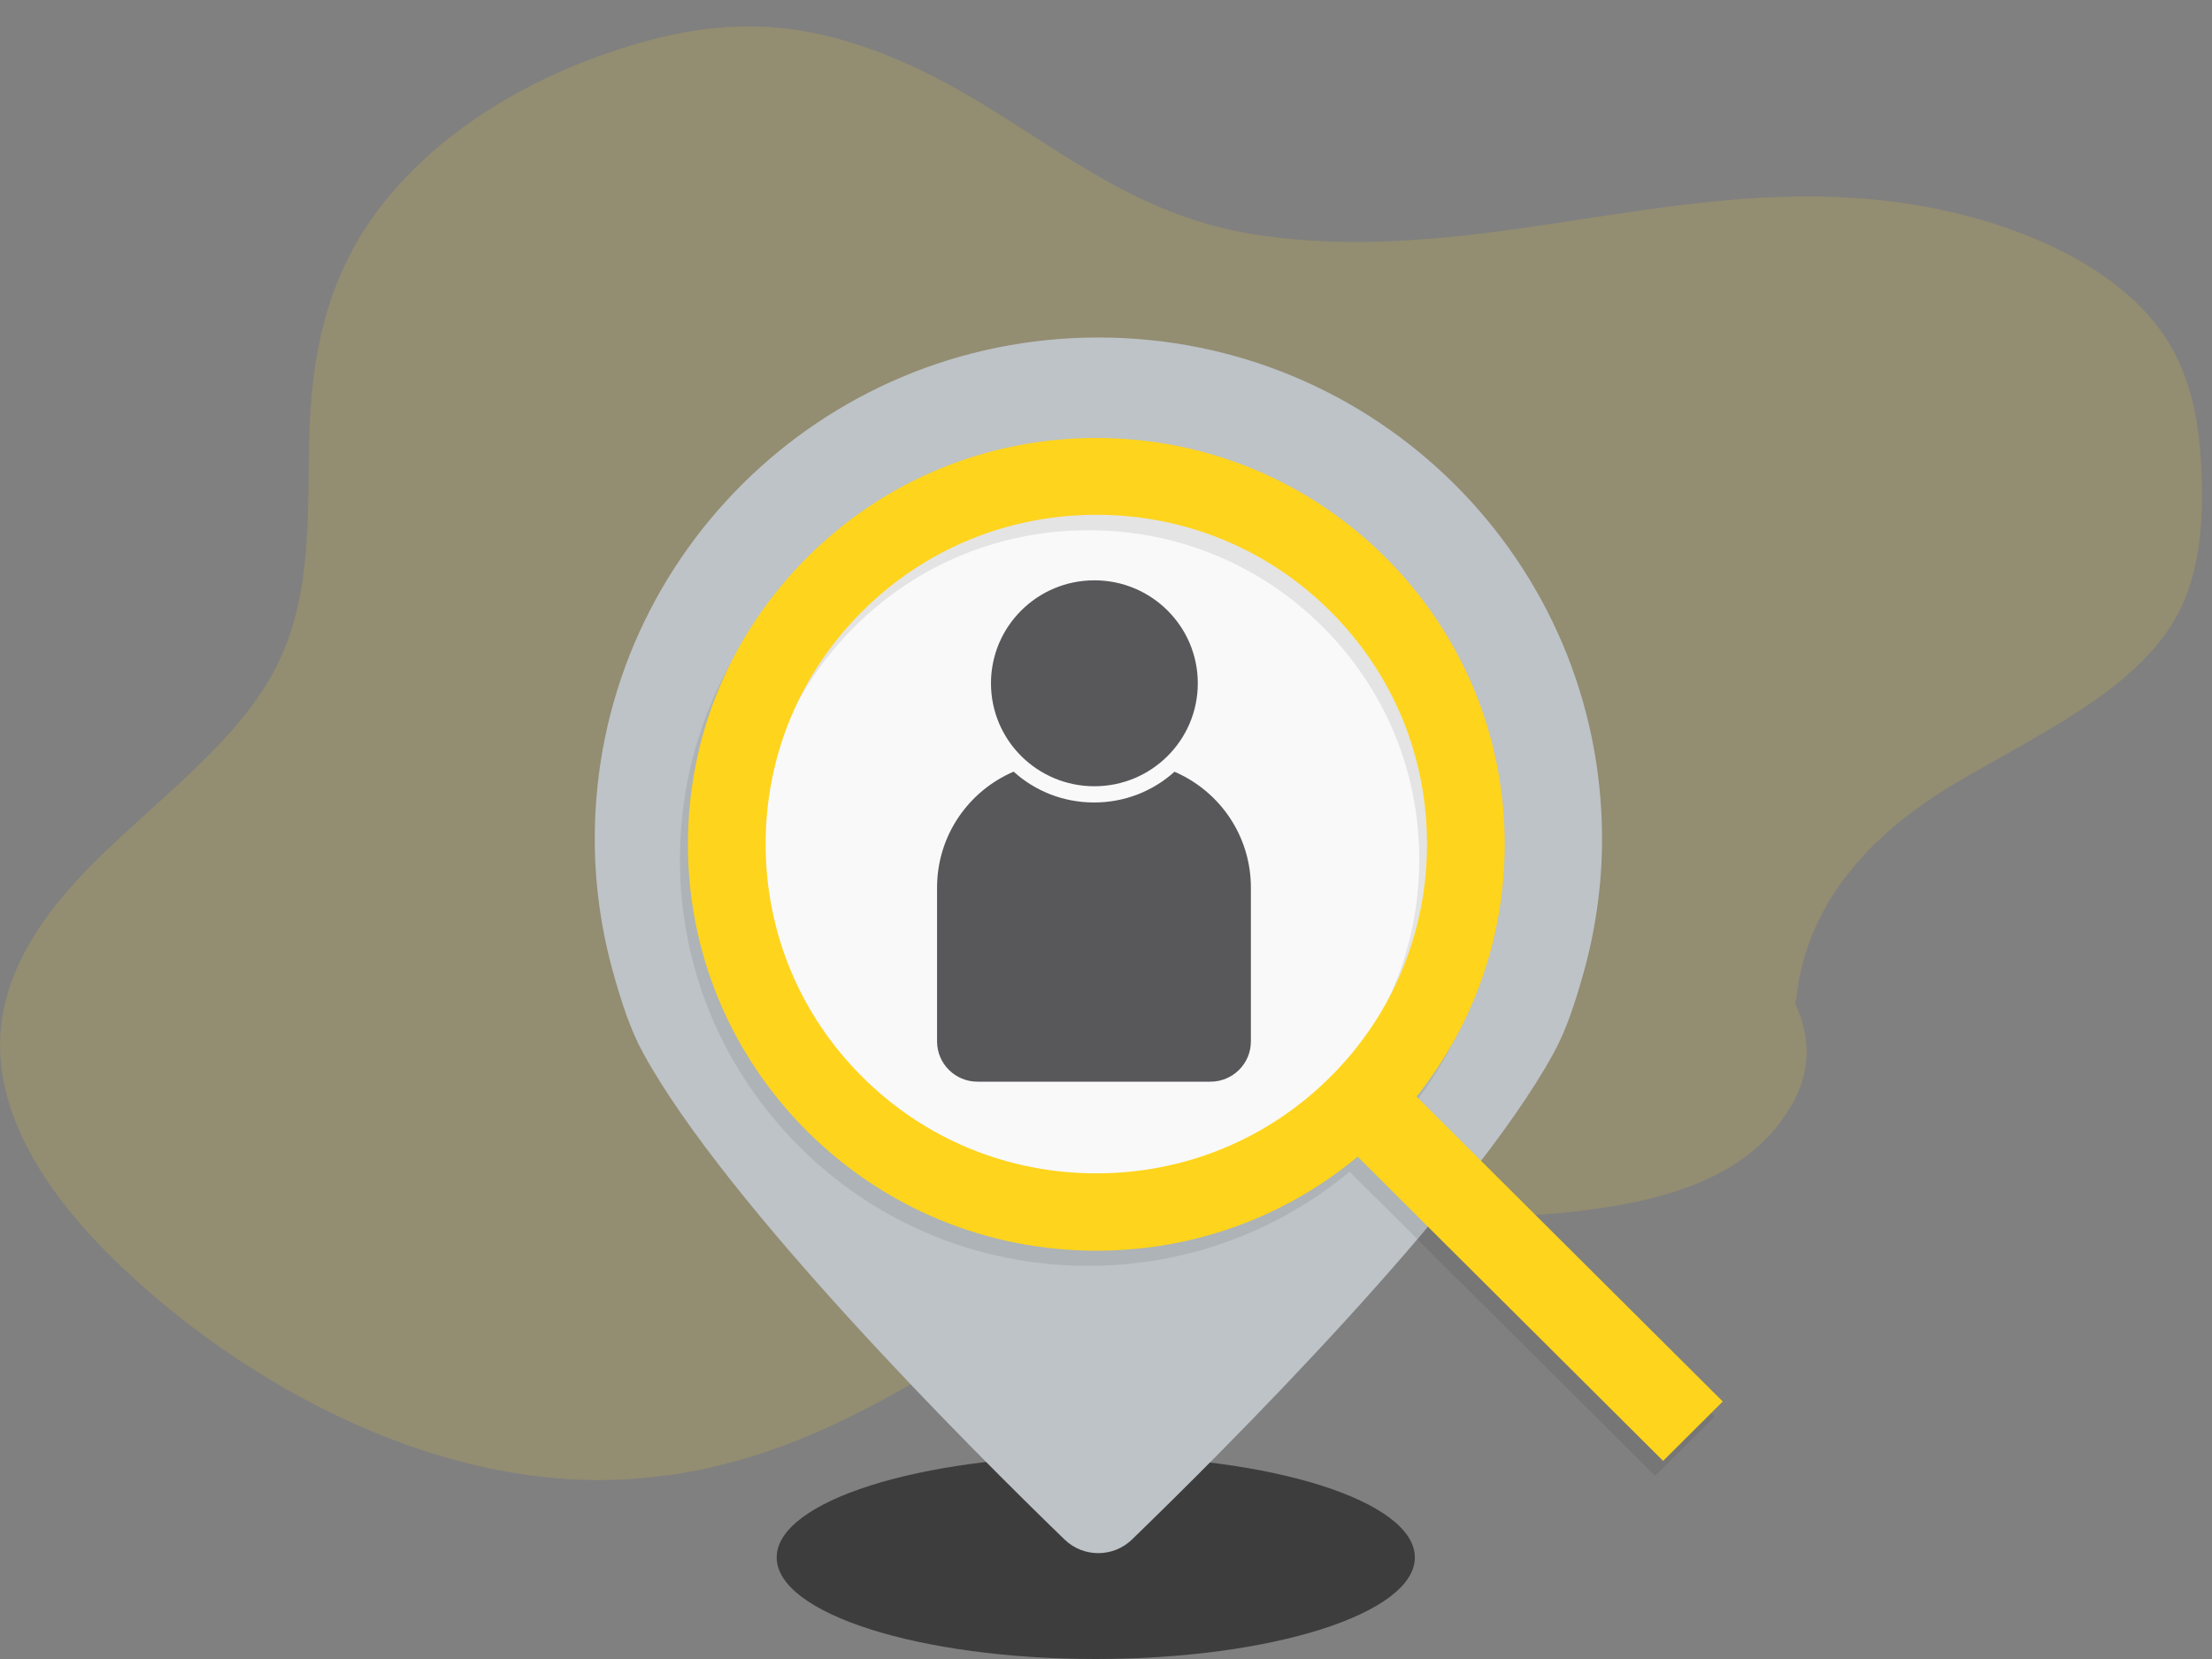 <svg width="80" height="60" viewBox="0 0 80 60" fill="none" xmlns="http://www.w3.org/2000/svg">
<rect x="0" y="0" width="80" height="60" fill="#808080" stroke="none"/>
<g clip-path="url(#clip0_121_1623)">
<path opacity="0.15" d="M24.16 53.358C32.21 52.184 36.31 46.647 43.81 44.835C50.61 43.192 61.78 45.751 64.9 39.777C65.48 38.662 65.48 37.477 64.92 36.282C64.94 36.222 64.96 36.163 64.97 36.103C65.3 32.887 67.41 30.278 70.74 28.316C73.98 26.405 77.82 24.702 79.04 21.615C79.61 20.162 79.68 18.618 79.62 17.075C79.56 15.691 79.39 14.307 78.74 12.953C77.41 10.165 73.89 8.342 70.05 7.556C61.54 5.813 53.98 9.746 45.53 8.502C40.73 7.795 37.85 4.917 34.03 2.906C32.42 2.059 30.62 1.342 28.69 1.064C26.57 0.765 24.54 1.104 22.7 1.681C18.98 2.826 15.9 4.808 13.91 7.287C11.95 9.726 11.32 12.475 11.2 15.362C11.09 18.09 11.34 20.948 10.26 23.537C9.05 26.454 6.05 28.605 3.62 30.975C1.41 33.126 -0.24 35.555 0.03 38.423C0.27 40.952 1.93 43.411 4.09 45.522C8.64 49.993 16.4 54.494 24.16 53.349V53.358Z" fill="#FFD924"></path>
<path d="M39.63 60C46.004 60 51.17 58.355 51.17 56.326C51.17 54.297 46.004 52.652 39.63 52.652C33.257 52.652 28.09 54.297 28.09 56.326C28.09 58.355 33.257 60 39.63 60Z" fill="#3D3D3D"></path>
<path d="M39.72 12.206C29.66 12.206 21.51 20.321 21.51 30.338C21.51 32.06 21.76 33.723 22.21 35.296C22.49 36.272 22.79 37.228 23.27 38.104C26.3 43.62 35.23 52.512 38.5 55.678C39.18 56.336 40.26 56.336 40.94 55.678C44.21 52.512 53.15 43.62 56.18 38.104C56.66 37.228 56.96 36.272 57.24 35.296C57.69 33.723 57.94 32.06 57.94 30.338C57.94 20.321 49.79 12.206 39.73 12.206H39.72Z" fill="#BDC3C7"></path>
<path opacity="0.9" d="M39.65 43.84C47.029 43.84 53.01 37.884 53.01 30.537C53.01 23.19 47.029 17.234 39.65 17.234C32.272 17.234 26.29 23.19 26.29 30.537C26.29 37.884 32.272 43.84 39.65 43.84Z" fill="white"></path>
<path d="M42.48 27.908C41.71 28.605 40.69 29.023 39.57 29.023C38.45 29.023 37.43 28.605 36.66 27.908C35.03 28.605 33.89 30.218 33.89 32.1V37.666C33.89 38.473 34.55 39.12 35.35 39.12H43.78C44.59 39.12 45.24 38.463 45.24 37.666V32.1C45.24 30.218 44.1 28.605 42.47 27.908H42.48Z" fill="#58585B"></path>
<path d="M39.58 28.436C41.646 28.436 43.32 26.769 43.32 24.712C43.32 22.655 41.646 20.988 39.58 20.988C37.514 20.988 35.84 22.655 35.84 24.712C35.84 26.769 37.514 28.436 39.58 28.436Z" fill="#58585B"></path>
<path opacity="0.1" d="M62.02 51.238L50.94 40.205C53 37.616 54.13 34.44 54.13 31.084C54.13 27.161 52.59 23.467 49.8 20.689C47.01 17.911 43.3 16.388 39.36 16.388C35.42 16.388 31.71 17.921 28.92 20.689C26.13 23.467 24.59 27.161 24.59 31.084C24.59 35.008 26.13 38.702 28.92 41.48C31.71 44.258 35.42 45.781 39.36 45.781C42.85 45.781 46.16 44.576 48.81 42.376L59.86 53.378L62.01 51.238H62.02ZM30.91 39.508C28.65 37.258 27.41 34.271 27.41 31.084C27.41 27.898 28.65 24.911 30.91 22.661C33.17 20.41 36.17 19.176 39.37 19.176C42.57 19.176 45.57 20.41 47.83 22.661C50.09 24.911 51.33 27.898 51.33 31.084C51.33 34.271 50.09 37.258 47.83 39.508C45.57 41.758 42.57 42.993 39.37 42.993C36.17 42.993 33.17 41.758 30.91 39.508Z" fill="#231F20"></path>
<path d="M39.65 45.233C35.71 45.233 32 43.7 29.21 40.932C26.42 38.154 24.88 34.46 24.88 30.537C24.88 26.614 26.42 22.92 29.21 20.142C32 17.363 35.71 15.84 39.65 15.84C43.59 15.84 47.3 17.373 50.09 20.142C52.88 22.92 54.42 26.614 54.42 30.537C54.42 34.46 52.88 38.154 50.09 40.932C47.3 43.71 43.59 45.233 39.65 45.233ZM39.65 18.618C36.46 18.618 33.45 19.853 31.19 22.103C28.93 24.353 27.69 27.341 27.69 30.527C27.69 33.713 28.93 36.7 31.19 38.951C33.45 41.201 36.45 42.436 39.65 42.436C42.85 42.436 45.85 41.201 48.11 38.951C50.37 36.7 51.61 33.713 51.61 30.527C51.61 27.341 50.37 24.353 48.11 22.103C45.85 19.853 42.85 18.618 39.65 18.618Z" fill="#FFD41C"></path>
<path d="M50.257 38.69L48.1 40.837L60.149 52.835L62.306 50.687L50.257 38.69Z" fill="#FFD41C"></path>
</g>
<defs>
<clipPath id="clip0_121_1623">
<rect width="79.63" height="59.056" fill="white" transform="translate(0 0.944)"></rect>
</clipPath>
</defs>
</svg>
